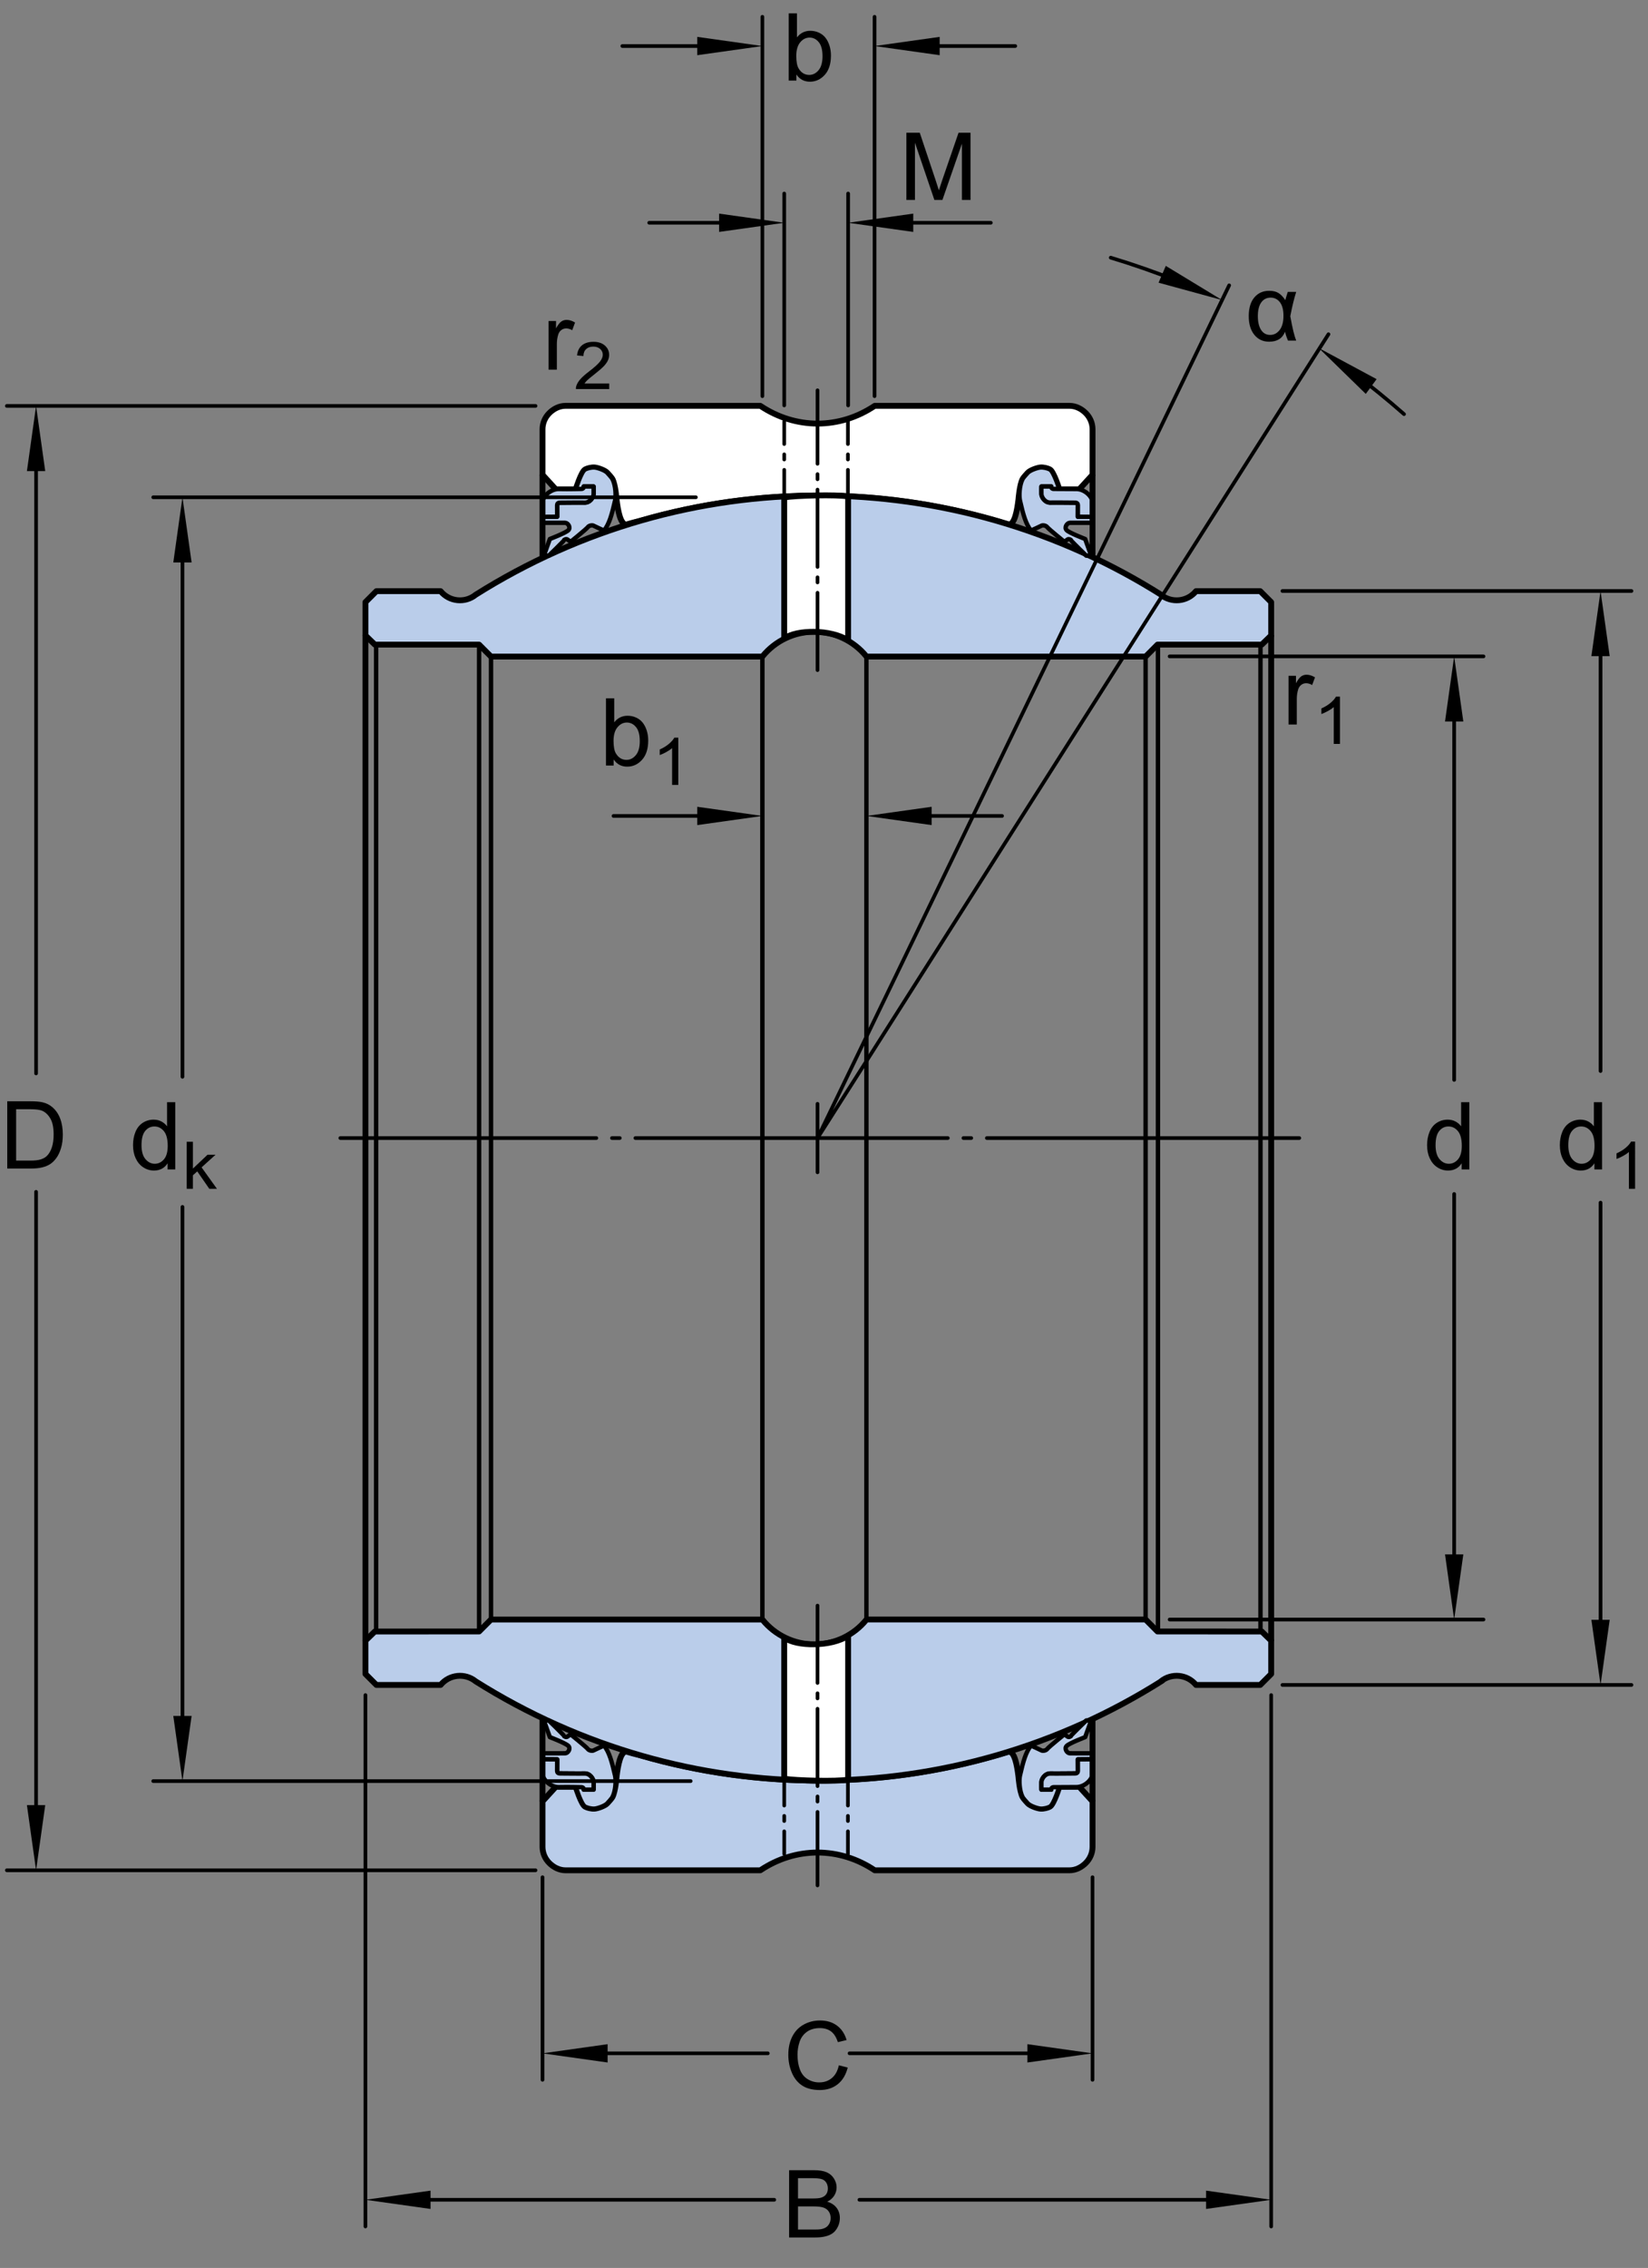 <?xml version="1.0" encoding="utf-8"?>
<!-- Generator: Adobe Illustrator 15.1.0, SVG Export Plug-In . SVG Version: 6.00 Build 0)  -->
<!DOCTYPE svg PUBLIC "-//W3C//DTD SVG 1.1//EN" "http://www.w3.org/Graphics/SVG/1.1/DTD/svg11.dtd">
<svg version="1.1" id="Layer_1" xmlns="http://www.w3.org/2000/svg" xmlns:xlink="http://www.w3.org/1999/xlink" x="0px" y="0px"
	 width="210.627px" height="289.735px" viewBox="0 0 210.627 289.735" enable-background="new 0 0 210.627 289.735"
	 xml:space="preserve">
<rect x="0" y="0" width="210.627" height="289.735" fill="#808080" stroke="none"/>
<path fill="#BACDEA" stroke="#000000" stroke-width="0.748" stroke-linejoin="round" stroke-miterlimit="1" d="M135.387,228.265
	c0,0-0.705,2.266-1.201,2.537c-0.266,0.146-0.797,0.283-1.195,0.256s-1.35-0.357-1.643-0.689c-0.148-0.168-0.559-0.604-0.656-0.797
	c-0.392-0.77-0.525-2.598-0.525-2.598c-0.181-1.548-0.51-3.162-1.217-3.217c-15.346,4.774-31.744,4.937-47.162,0.47
	c-0.596-0.138-1.188-0.289-1.769-0.47c-0.707,0.055-1.036,1.669-1.216,3.217c0,0-0.135,1.828-0.525,2.598
	c-0.098,0.193-0.508,0.629-0.656,0.797c-0.293,0.332-1.244,0.662-1.643,0.689s-0.93-0.109-1.195-0.256
	c-0.496-0.271-1.201-2.537-1.201-2.537h-2.549l-1.697,1.855v5.824c0,0.777,0.32,1.516,0.867,2.062
	c0.549,0.551,1.289,0.925,2.066,0.925h24.904c2.229-1.491,4.724-2.258,7.311-2.269c2.587,0.011,5.082,0.777,7.311,2.269h24.904
	c0.777,0,1.518-0.374,2.066-0.925c0.547-0.547,0.867-1.285,0.867-2.062v-5.824l-1.698-1.855H135.387z"/>
<path fill="#BACDEA" stroke="#000000" stroke-width="0.748" stroke-linejoin="round" stroke-miterlimit="1" d="M146.418,206.897
	h-35.673l-0.013,0.02c-1.628,2-4.058,3.156-6.636,3.156c-2.578,0.004-5.008-1.15-6.639-3.148l-0.021-0.027H62.756l-1.523,1.525
	l-13.324,0.004l-1.212,1.178l0.009-0.031v4.277l1.401,1.402h8.205c1.12-1.363,3.133-1.562,4.5-0.449l0,0
	c26.875,16.926,60.906,16.883,87.741-0.102l-0.193,0.102c1.367-1.113,3.381-0.914,4.5,0.449l0,0h8.207l1.4-1.402v-4.277l0.01,0.031
	l-1.213-1.178l-13.324-0.004L146.418,206.897"/>
<path fill="#BACDEA" stroke="#000000" stroke-width="0.561" stroke-linejoin="round" stroke-miterlimit="1" d="M134.631,228.259
	c-0.094-0.002-0.27,0.119-0.273,0.369l-1.253-0.003c0,0-0.017-0.597-0.005-0.964c0.008-0.365,0.422-1.113,1.156-1.094
	c0.742,0.02,2.809-0.015,3.109-0.011c0.289,0.008,0.391-0.129,0.398-0.312c0-0.184-0.006-1.48-0.006-1.48l1.878-0.014v-0.765
	c0,0-2.562,0.01-2.905,0c-0.348-0.008-0.75-0.59-0.398-0.947c0.355-0.355,2.361-1.119,2.361-1.119l0.762-2.113l-0.621-0.016
	c0,0-1.9,1.834-1.932,1.947c-0.027,0.115-0.301,0.221-0.449,0.125c-0.145-0.092-0.406-0.309-0.406-0.309s-1.975,1.59-2.182,1.857
	c-0.199,0.27-0.617,0.281-0.742,0.215c-0.121-0.074-1.354-0.629-1.354-0.629c-0.66,0.828-0.996,2.012-1.414,3.85
	c-0.125,0.578-0.082,1.902,0.336,2.725c0.098,0.193,0.508,0.629,0.656,0.797c0.293,0.332,1.244,0.662,1.643,0.689
	s0.93-0.109,1.195-0.256c0.496-0.271,1.201-2.537,1.201-2.537S134.691,228.261,134.631,228.259z"/>
<path fill="#BACDEA" stroke="#000000" stroke-width="0.561" stroke-linejoin="round" stroke-miterlimit="1" d="M133.104,228.625
	l1.253,0.003c0.004-0.25,0.18-0.314,0.273-0.312c0.102,0.004,2.906-0.015,2.906-0.015c1.057,0.025,2.098-0.955,2.117-1.756
	c0.016-0.641,0.002-1.795,0.002-1.795l-1.898,0.014c0,0,0.006,1.297,0.006,1.48c-0.008,0.184-0.109,0.32-0.398,0.312
	c-0.301-0.004-2.367,0.03-3.109,0.011c-0.734-0.02-1.148,0.729-1.156,1.094C133.088,228.028,133.104,228.625,133.104,228.625z"/>
<path fill="#BACDEA" stroke="#000000" stroke-width="0.561" stroke-linejoin="round" stroke-miterlimit="1" d="M74.338,228.259
	c0.094-0.002,0.27,0.119,0.273,0.369l1.252-0.003c0,0,0.018-0.597,0.006-0.964c-0.008-0.365-0.422-1.113-1.156-1.094
	c-0.742,0.02-2.809-0.015-3.109-0.011c-0.289,0.008-0.391-0.129-0.398-0.312c0-0.184,0.006-1.48,0.006-1.48l-1.879-0.014v-0.765
	c0,0,2.562,0.01,2.906,0c0.348-0.008,0.75-0.59,0.398-0.947c-0.355-0.355-2.361-1.119-2.361-1.119l-0.762-2.113l0.621-0.016
	c0,0,1.9,1.834,1.932,1.947c0.027,0.115,0.301,0.221,0.449,0.125c0.145-0.092,0.406-0.309,0.406-0.309s1.975,1.59,2.182,1.857
	c0.199,0.27,0.617,0.281,0.742,0.215c0.121-0.074,1.354-0.629,1.354-0.629c0.66,0.828,0.996,2.012,1.414,3.85
	c0.125,0.578,0.082,1.902-0.336,2.725c-0.098,0.193-0.508,0.629-0.656,0.797c-0.293,0.332-1.244,0.662-1.643,0.689
	s-0.93-0.109-1.195-0.256c-0.496-0.271-1.201-2.537-1.201-2.537S74.277,228.261,74.338,228.259z"/>
<path fill="#BACDEA" stroke="#000000" stroke-width="0.561" stroke-linejoin="round" stroke-miterlimit="1" d="M75.863,228.625
	l-1.252,0.003c-0.004-0.25-0.18-0.314-0.273-0.312c-0.102,0.004-1.559-0.046-2.906-0.015c-1.057,0.025-2.098-0.955-2.117-1.756
	c-0.016-0.641-0.002-1.795-0.002-1.795l1.898,0.014c0,0-0.006,1.297-0.006,1.48c0.008,0.184,0.109,0.32,0.398,0.312
	c0.301-0.004,2.367,0.03,3.109,0.011c0.734-0.02,1.148,0.729,1.156,1.094C75.881,228.028,75.863,228.625,75.863,228.625z"/>
<path fill="#FFFFFF" stroke="#000000" stroke-width="0.748" stroke-linejoin="round" stroke-miterlimit="1" d="M135.387,62.511
	c0,0-0.705-2.266-1.201-2.537c-0.266-0.146-0.797-0.283-1.195-0.256s-1.35,0.357-1.643,0.689c-0.148,0.168-0.559,0.604-0.656,0.797
	c-0.392,0.77-0.525,2.598-0.525,2.598c-0.181,1.548-0.51,3.162-1.217,3.217c-15.346-4.774-31.744-4.937-47.162-0.47
	c-0.596,0.138-1.188,0.289-1.769,0.47c-0.707-0.055-1.036-1.669-1.216-3.217c0,0-0.135-1.828-0.525-2.598
	c-0.098-0.193-0.508-0.629-0.656-0.797c-0.293-0.332-1.244-0.662-1.643-0.689s-0.93,0.109-1.195,0.256
	c-0.496,0.271-1.201,2.537-1.201,2.537h-2.549l-1.697-1.855v-5.824c0-0.777,0.32-1.516,0.867-2.062
	c0.549-0.551,1.289-0.925,2.066-0.925h24.904c2.229,1.491,4.724,2.258,7.311,2.269c2.587-0.011,5.082-0.777,7.311-2.269h24.904
	c0.777,0,1.518,0.374,2.066,0.925c0.547,0.547,0.867,1.285,0.867,2.062v5.824l-1.698,1.855H135.387z"/>
<path fill="#BACDEA" stroke="#000000" stroke-width="0.748" stroke-linejoin="round" stroke-miterlimit="1" d="M146.418,83.878
	h-35.673l-0.013-0.02c-1.628-2-4.058-3.156-6.636-3.156c-2.578-0.004-5.008,1.15-6.639,3.148l-0.021,0.027H62.756l-1.523-1.525
	l-13.324-0.004l-1.212-1.178l0.009,0.031v-4.277l1.401-1.402h8.205c1.12,1.363,3.133,1.562,4.5,0.449l0,0
	c26.875-16.926,60.906-16.883,87.741,0.102l-0.193-0.102c1.367,1.113,3.381,0.914,4.5-0.449l0,0h8.207l1.4,1.402v4.277l0.01-0.031
	l-1.213,1.178l-13.324,0.004L146.418,83.878"/>
<path fill="#BACDEA" stroke="#000000" stroke-width="0.561" stroke-linejoin="round" stroke-miterlimit="1" d="M134.631,62.517
	c-0.094,0.002-0.27-0.119-0.273-0.369l-1.253,0.003c0,0-0.017,0.597-0.005,0.964c0.008,0.365,0.422,1.113,1.156,1.094
	c0.742-0.02,2.809,0.015,3.109,0.011c0.289-0.008,0.391,0.129,0.398,0.312c0,0.184-0.006,1.48-0.006,1.48l1.878,0.014v0.765
	c0,0-2.562-0.01-2.905,0c-0.348,0.008-0.75,0.59-0.398,0.947c0.355,0.355,2.361,1.119,2.361,1.119l0.762,2.113l-0.621,0.016
	c0,0-1.9-1.834-1.932-1.947c-0.027-0.115-0.301-0.221-0.449-0.125c-0.145,0.092-0.406,0.309-0.406,0.309s-1.975-1.59-2.182-1.857
	c-0.199-0.27-0.617-0.281-0.742-0.215c-0.121,0.074-1.354,0.629-1.354,0.629c-0.66-0.828-0.996-2.012-1.414-3.85
	c-0.125-0.578-0.082-1.902,0.336-2.725c0.098-0.193,0.508-0.629,0.656-0.797c0.293-0.332,1.244-0.662,1.643-0.689
	s0.93,0.109,1.195,0.256c0.496,0.271,1.201,2.537,1.201,2.537S134.691,62.515,134.631,62.517z"/>
<path fill="#BACDEA" stroke="#000000" stroke-width="0.561" stroke-linejoin="round" stroke-miterlimit="1" d="M133.104,62.15
	l1.253-0.003c0.004,0.25,0.18,0.314,0.273,0.312c0.102-0.004,2.906,0.015,2.906,0.015c1.057-0.025,2.098,0.955,2.117,1.756
	c0.016,0.641,0.002,1.795,0.002,1.795l-1.898-0.014c0,0,0.006-1.297,0.006-1.48c-0.008-0.184-0.109-0.32-0.398-0.312
	c-0.301,0.004-2.367-0.03-3.109-0.011c-0.734,0.02-1.148-0.729-1.156-1.094C133.088,62.747,133.104,62.15,133.104,62.15z"/>
<path fill="#BACDEA" stroke="#000000" stroke-width="0.561" stroke-linejoin="round" stroke-miterlimit="1" d="M74.338,62.517
	c0.094,0.002,0.27-0.119,0.273-0.369l1.252,0.003c0,0,0.018,0.597,0.006,0.964c-0.008,0.365-0.422,1.113-1.156,1.094
	c-0.742-0.02-2.809,0.015-3.109,0.011c-0.289-0.008-0.391,0.129-0.398,0.312c0,0.184,0.006,1.48,0.006,1.48l-1.879,0.014v0.765
	c0,0,2.562-0.01,2.906,0c0.348,0.008,0.75,0.59,0.398,0.947c-0.355,0.355-2.361,1.119-2.361,1.119l-0.762,2.113l0.621,0.016
	c0,0,1.9-1.834,1.932-1.947c0.027-0.115,0.301-0.221,0.449-0.125c0.145,0.092,0.406,0.309,0.406,0.309s1.975-1.59,2.182-1.857
	c0.199-0.27,0.617-0.281,0.742-0.215c0.121,0.074,1.354,0.629,1.354,0.629c0.66-0.828,0.996-2.012,1.414-3.85
	c0.125-0.578,0.082-1.902-0.336-2.725c-0.098-0.193-0.508-0.629-0.656-0.797c-0.293-0.332-1.244-0.662-1.643-0.689
	s-0.93,0.109-1.195,0.256c-0.496,0.271-1.201,2.537-1.201,2.537S74.277,62.515,74.338,62.517z"/>
<path fill="#BACDEA" stroke="#000000" stroke-width="0.561" stroke-linejoin="round" stroke-miterlimit="1" d="M75.863,62.15
	l-1.252-0.003c-0.004,0.25-0.18,0.314-0.273,0.312c-0.102-0.004-1.559,0.046-2.906,0.015c-1.057-0.025-2.098,0.955-2.117,1.756
	c-0.016,0.641-0.002,1.795-0.002,1.795l1.898-0.014c0,0-0.006-1.297-0.006-1.48c0.008-0.184,0.109-0.32,0.398-0.312
	c0.301,0.004,2.367-0.03,3.109-0.011c0.734,0.02,1.148-0.729,1.156-1.094C75.881,62.747,75.863,62.15,75.863,62.15z"/>
<path fill="#FFFFFF" stroke="#000000" stroke-width="0.748" stroke-linejoin="round" stroke-miterlimit="1" d="M100.229,209.196
	v18.037c1.549,0.25,6.665,0.375,8.17,0.123v-18.393C106.269,210.386,101.777,210.386,100.229,209.196z"/>
<path fill="#FFFFFF" stroke="#000000" stroke-width="0.748" stroke-linejoin="round" stroke-miterlimit="1" d="M100.229,81.579
	V63.542c1.549-0.25,6.665-0.375,8.17-0.123v18.393C106.269,80.39,101.777,80.39,100.229,81.579z"/>
<line fill="none" stroke="#000000" stroke-width="0.561" stroke-linejoin="round" stroke-miterlimit="1" x1="147.996" y1="208.651" x2="147.996" y2="145.388"/>
<line fill="none" stroke="#000000" stroke-width="0.561" stroke-linejoin="round" stroke-miterlimit="1" x1="61.232" y1="145.388" x2="61.232" y2="208.636"/>
<line fill="none" stroke="#000000" stroke-width="0.561" stroke-linejoin="round" stroke-miterlimit="1" x1="110.732" y1="145.388" x2="110.732" y2="206.897"/>
<line fill="none" stroke="#000000" stroke-width="0.561" stroke-linejoin="round" stroke-miterlimit="1" x1="97.438" y1="145.388" x2="97.438" y2="206.925"/>
<line fill="none" stroke="#000000" stroke-width="0.561" stroke-linejoin="round" stroke-miterlimit="1" x1="62.756" y1="145.388" x2="62.756" y2="207.116"/>
<line fill="none" stroke="#000000" stroke-width="0.561" stroke-linejoin="round" stroke-miterlimit="1" x1="146.418" y1="145.388" x2="146.418" y2="207.116"/>
<line fill="none" stroke="#000000" stroke-width="0.561" stroke-linejoin="round" stroke-miterlimit="1" x1="48.073" y1="145.388" x2="48.073" y2="208.644"/>
<line fill="none" stroke="#000000" stroke-width="0.561" stroke-linejoin="round" stroke-miterlimit="1" x1="161.098" y1="145.388" x2="161.098" y2="208.644"/>
<line fill="none" stroke="#000000" stroke-width="0.748" stroke-linejoin="round" stroke-miterlimit="1" x1="46.705" y1="145.488" x2="46.705" y2="209.604"/>
<line fill="none" stroke="#000000" stroke-width="0.748" stroke-linejoin="round" stroke-miterlimit="1" x1="162.467" y1="209.604" x2="162.467" y2="145.388"/>
<line fill="none" stroke="#000000" stroke-width="0.561" stroke-linejoin="round" stroke-miterlimit="1" x1="147.996" y1="82.124" x2="147.996" y2="145.388"/>
<line fill="none" stroke="#000000" stroke-width="0.561" stroke-linejoin="round" stroke-miterlimit="1" x1="61.232" y1="145.388" x2="61.232" y2="82.14"/>
<line fill="none" stroke="#000000" stroke-width="0.561" stroke-linejoin="round" stroke-miterlimit="1" x1="110.732" y1="145.388" x2="110.732" y2="83.878"/>
<line fill="none" stroke="#000000" stroke-width="0.561" stroke-linejoin="round" stroke-miterlimit="1" x1="97.438" y1="145.388" x2="97.438" y2="83.851"/>
<line fill="none" stroke="#000000" stroke-width="0.561" stroke-linejoin="round" stroke-miterlimit="1" x1="62.756" y1="145.388" x2="62.756" y2="83.659"/>
<line fill="none" stroke="#000000" stroke-width="0.561" stroke-linejoin="round" stroke-miterlimit="1" x1="146.418" y1="145.388" x2="146.418" y2="83.659"/>
<line fill="none" stroke="#000000" stroke-width="0.561" stroke-linejoin="round" stroke-miterlimit="1" x1="48.073" y1="145.388" x2="48.073" y2="82.132"/>
<line fill="none" stroke="#000000" stroke-width="0.561" stroke-linejoin="round" stroke-miterlimit="1" x1="161.098" y1="145.388" x2="161.098" y2="82.132"/>
<line fill="none" stroke="#000000" stroke-width="0.748" stroke-linejoin="round" stroke-miterlimit="1" x1="46.705" y1="145.287" x2="46.705" y2="81.171"/>
<line fill="none" stroke="#000000" stroke-width="0.748" stroke-linejoin="round" stroke-miterlimit="1" x1="162.467" y1="81.171" x2="162.467" y2="145.388"/>
<line fill="none" stroke="#000000" stroke-width="0.748" stroke-linejoin="round" stroke-miterlimit="1" x1="69.336" y1="219.429" x2="69.336" y2="230.12"/>
<line fill="none" stroke="#000000" stroke-width="0.748" stroke-linejoin="round" stroke-miterlimit="1" x1="139.633" y1="219.429" x2="139.633" y2="230.12"/>
<line fill="none" stroke="#000000" stroke-width="0.748" stroke-linejoin="round" stroke-miterlimit="1" x1="69.336" y1="71.347" x2="69.336" y2="60.655"/>
<line fill="none" stroke="#000000" stroke-width="0.748" stroke-linejoin="round" stroke-miterlimit="1" x1="139.633" y1="71.347" x2="139.633" y2="60.655"/>
<line fill="none" stroke="#000000" stroke-width="0.468" stroke-linecap="round" stroke-linejoin="round" stroke-miterlimit="1" x1="100.229" y1="51.793" x2="100.229" y2="24.724"/>
<line fill="none" stroke="#000000" stroke-width="0.468" stroke-linecap="round" stroke-linejoin="round" stroke-miterlimit="1" x1="108.398" y1="51.793" x2="108.398" y2="24.724"/>
<line fill="none" stroke="#000000" stroke-width="0.468" stroke-linecap="round" stroke-linejoin="round" stroke-miterlimit="1" x1="95.798" y1="28.459" x2="82.976" y2="28.459"/>
<line fill="none" stroke="#000000" stroke-width="0.468" stroke-linecap="round" stroke-linejoin="round" stroke-miterlimit="1" x1="114.435" y1="28.459" x2="126.633" y2="28.459"/>
<line fill="none" stroke="#000000" stroke-width="0.468" stroke-linecap="round" stroke-linejoin="round" stroke-miterlimit="1" x1="97.438" y1="50.612" x2="97.438" y2="2.146"/>
<line fill="none" stroke="#000000" stroke-width="0.468" stroke-linecap="round" stroke-linejoin="round" stroke-miterlimit="1" x1="111.773" y1="50.612" x2="111.773" y2="2.146"/>
<line fill="none" stroke="#000000" stroke-width="0.468" stroke-linecap="round" stroke-linejoin="round" stroke-miterlimit="1" x1="93.157" y1="5.881" x2="79.539" y2="5.881"/>
<line fill="none" stroke="#000000" stroke-width="0.468" stroke-linecap="round" stroke-linejoin="round" stroke-miterlimit="1" x1="119.221" y1="5.881" x2="129.756" y2="5.881"/>
<polyline fill="none" stroke="#000000" stroke-width="0.468" stroke-linecap="round" stroke-linejoin="round" stroke-miterlimit="1" points="
	157.096,36.453 104.484,145.388 169.789,42.699 "/>
<path fill="none" stroke="#000000" stroke-width="0.468" stroke-linecap="round" stroke-linejoin="round" stroke-miterlimit="10" d="
	M141.96,32.916c2.898,0.875,5.745,1.871,8.534,2.98"/>
<line fill="none" stroke="#000000" stroke-width="0.468" stroke-linecap="round" stroke-linejoin="round" stroke-miterlimit="1" x1="189.603" y1="83.852" x2="149.486" y2="83.852"/>
<line fill="none" stroke="#000000" stroke-width="0.468" stroke-linecap="round" stroke-linejoin="round" stroke-miterlimit="1" x1="185.853" y1="152.533" x2="185.853" y2="201.386"/>
<line fill="none" stroke="#000000" stroke-width="0.468" stroke-linecap="round" stroke-linejoin="round" stroke-miterlimit="1" x1="185.853" y1="89.646" x2="185.853" y2="137.959"/>
<line fill="none" stroke="#000000" stroke-width="0.468" stroke-linecap="round" stroke-linejoin="round" stroke-miterlimit="1" x1="189.603" y1="206.897" x2="149.486" y2="206.897"/>
<line fill="none" stroke="#000000" stroke-width="0.468" stroke-linecap="round" stroke-linejoin="round" stroke-miterlimit="1" x1="208.515" y1="75.5" x2="163.906" y2="75.5"/>
<line fill="none" stroke="#000000" stroke-width="0.468" stroke-linecap="round" stroke-linejoin="round" stroke-miterlimit="1" x1="204.562" y1="153.635" x2="204.562" y2="209.319"/>
<line fill="none" stroke="#000000" stroke-width="0.468" stroke-linecap="round" stroke-linejoin="round" stroke-miterlimit="1" x1="204.562" y1="81.688" x2="204.562" y2="136.826"/>
<line fill="none" stroke="#000000" stroke-width="0.468" stroke-linecap="round" stroke-linejoin="round" stroke-miterlimit="1" x1="208.515" y1="215.253" x2="163.906" y2="215.253"/>
<line fill="none" stroke="#000000" stroke-width="0.468" stroke-linecap="round" stroke-linejoin="round" stroke-miterlimit="1" x1="23.319" y1="154.184" x2="23.319" y2="221.844"/>
<line fill="none" stroke="#000000" stroke-width="0.468" stroke-linecap="round" stroke-linejoin="round" stroke-miterlimit="1" x1="23.319" y1="70.756" x2="23.319" y2="137.561"/>
<line fill="none" stroke="#000000" stroke-width="0.468" stroke-linecap="round" stroke-linejoin="round" stroke-miterlimit="1" x1="88.941" y1="63.528" x2="19.585" y2="63.528"/>
<line fill="none" stroke="#000000" stroke-width="0.468" stroke-linecap="round" stroke-linejoin="round" stroke-miterlimit="1" x1="88.275" y1="227.535" x2="19.585" y2="227.535"/>
<line fill="none" stroke="#000000" stroke-width="0.468" stroke-linecap="round" stroke-linejoin="round" stroke-miterlimit="1" x1="4.61" y1="56.821" x2="4.61" y2="137.131"/>
<line fill="none" stroke="#000000" stroke-width="0.468" stroke-linecap="round" stroke-linejoin="round" stroke-miterlimit="1" x1="4.61" y1="152.26" x2="4.61" y2="232.972"/>
<line fill="none" stroke="#000000" stroke-width="0.468" stroke-linecap="round" stroke-linejoin="round" stroke-miterlimit="1" x1="68.447" y1="51.858" x2="0.874" y2="51.858"/>
<line fill="none" stroke="#000000" stroke-width="0.468" stroke-linecap="round" stroke-linejoin="round" stroke-miterlimit="1" x1="68.447" y1="238.931" x2="0.874" y2="238.931"/>
<line fill="none" stroke="#000000" stroke-width="0.468" stroke-linecap="round" stroke-linejoin="round" stroke-miterlimit="1" x1="75.058" y1="262.316" x2="98.131" y2="262.316"/>
<line fill="none" stroke="#000000" stroke-width="0.468" stroke-linecap="round" stroke-linejoin="round" stroke-miterlimit="1" x1="108.579" y1="262.316" x2="131.42" y2="262.316"/>
<line fill="none" stroke="#000000" stroke-width="0.468" stroke-linecap="round" stroke-linejoin="round" stroke-miterlimit="1" x1="69.336" y1="239.817" x2="69.336" y2="265.698"/>
<line fill="none" stroke="#000000" stroke-width="0.468" stroke-linecap="round" stroke-linejoin="round" stroke-miterlimit="1" x1="139.633" y1="239.817" x2="139.633" y2="265.698"/>
<line fill="none" stroke="#000000" stroke-width="0.468" stroke-linecap="round" stroke-linejoin="round" stroke-miterlimit="1" x1="52.916" y1="281.024" x2="98.956" y2="281.024"/>
<line fill="none" stroke="#000000" stroke-width="0.468" stroke-linecap="round" stroke-linejoin="round" stroke-miterlimit="1" x1="109.841" y1="281.024" x2="155.883" y2="281.024"/>
<line fill="none" stroke="#000000" stroke-width="0.468" stroke-linecap="round" stroke-linejoin="round" stroke-miterlimit="1" x1="46.705" y1="216.547" x2="46.705" y2="284.433"/>
<line fill="none" stroke="#000000" stroke-width="0.468" stroke-linecap="round" stroke-linejoin="round" stroke-miterlimit="1" x1="162.467" y1="216.547" x2="162.467" y2="284.433"/>
<line fill="none" stroke="#000000" stroke-width="0.468" stroke-linecap="round" stroke-linejoin="round" stroke-miterlimit="1" stroke-dasharray="39.93,1.996,0.998,1.996" x1="166.059" y1="145.388" x2="43.496" y2="145.388"/>
<line fill="none" stroke="#000000" stroke-width="0.468" stroke-linecap="round" stroke-linejoin="round" stroke-miterlimit="1" stroke-dasharray="9.883,1.318,0.659,1.318" x1="104.484" y1="85.608" x2="104.484" y2="49.861"/>
<line fill="none" stroke="#000000" stroke-width="0.468" stroke-linecap="round" stroke-linejoin="round" stroke-miterlimit="1" x1="78.412" y1="104.237" x2="91.802" y2="104.237"/>
<line fill="none" stroke="#000000" stroke-width="0.468" stroke-linecap="round" stroke-linejoin="round" stroke-miterlimit="1" x1="116.417" y1="104.237" x2="128.07" y2="104.237"/>
<line fill="none" stroke="#000000" stroke-width="0.468" stroke-linecap="round" stroke-linejoin="round" stroke-miterlimit="1" stroke-dasharray="9.883,1.318,0.659,1.318" x1="104.484" y1="205.116" x2="104.484" y2="240.862"/>
<line fill="none" stroke="#000000" stroke-width="0.468" stroke-linecap="round" stroke-linejoin="round" stroke-miterlimit="1" stroke-dasharray="3.394,1.318,0.659,1.318" x1="108.37" y1="227.267" x2="108.37" y2="236.849"/>
<line fill="none" stroke="#000000" stroke-width="0.468" stroke-linecap="round" stroke-linejoin="round" stroke-miterlimit="1" stroke-dasharray="3.394,1.318,0.659,1.318" x1="100.229" y1="227.267" x2="100.229" y2="236.849"/>
<line fill="none" stroke="#000000" stroke-width="0.468" stroke-linecap="round" stroke-linejoin="round" stroke-miterlimit="1" stroke-dasharray="3.394,1.318,0.659,1.318" x1="108.37" y1="63.416" x2="108.37" y2="53.831"/>
<line fill="none" stroke="#000000" stroke-width="0.468" stroke-linecap="round" stroke-linejoin="round" stroke-miterlimit="1" stroke-dasharray="3.394,1.318,0.659,1.318" x1="100.229" y1="63.416" x2="100.229" y2="53.831"/>
<line fill="none" stroke="#000000" stroke-width="0.468" stroke-linecap="round" stroke-linejoin="round" stroke-miterlimit="1" x1="104.484" y1="149.765" x2="104.484" y2="141.011"/>
<path fill="none" stroke="#000000" stroke-width="0.468" stroke-linecap="round" stroke-linejoin="round" stroke-miterlimit="10" d="
	M172.819,47.529c2.281,1.706,4.492,3.5,6.627,5.378"/>
<polygon points="91.907,27.289 100.229,28.459 91.907,29.629 "/>
<polygon points="116.721,29.629 108.398,28.459 116.721,27.289 "/>
<polygon points="89.114,4.711 97.438,5.881 89.114,7.051 "/>
<polygon points="120.096,7.051 111.773,5.881 120.096,4.711 "/>
<polygon points="174.557,50.322 168.539,44.455 175.941,48.436 "/>
<polygon points="148.997,33.966 156.181,38.329 148.073,36.115 "/>
<polygon points="119.069,105.407 110.745,104.237 119.069,103.067 "/>
<polygon points="89.114,103.067 97.438,104.237 89.114,105.407 "/>
<polygon points="184.685,92.174 185.853,83.852 187.024,92.174 "/>
<polygon points="187.024,198.573 185.853,206.897 184.685,198.573 "/>
<polygon points="203.392,83.822 204.562,75.5 205.731,83.822 "/>
<polygon points="205.731,206.933 204.562,215.253 203.392,206.933 "/>
<polygon points="22.149,71.852 23.319,63.528 24.489,71.852 "/>
<polygon points="24.489,219.211 23.319,227.535 22.149,219.211 "/>
<polygon points="3.44,60.181 4.61,51.858 5.78,60.181 "/>
<polygon points="5.78,230.608 4.61,238.931 3.44,230.608 "/>
<polygon points="77.658,263.486 69.336,262.316 77.658,261.146 "/>
<polygon points="131.311,261.146 139.633,262.316 131.311,263.486 "/>
<polygon points="55.027,282.194 46.705,281.024 55.027,279.855 "/>
<polygon points="154.146,279.855 162.467,281.024 154.146,282.194 "/>
<g>
	<path d="M101.782,10.298h-0.979v-8.59h1.055v3.064c0.445-0.559,1.014-0.838,1.705-0.838c0.383,0,0.745,0.077,1.087,0.231
		s0.623,0.371,0.844,0.65s0.394,0.616,0.519,1.011s0.188,0.816,0.188,1.266c0,1.066-0.264,1.891-0.791,2.473
		s-1.16,0.873-1.898,0.873c-0.734,0-1.311-0.307-1.729-0.92V10.298z M101.771,7.14c0,0.746,0.102,1.285,0.305,1.617
		c0.332,0.543,0.781,0.814,1.348,0.814c0.461,0,0.859-0.2,1.195-0.601s0.504-0.997,0.504-1.79c0-0.812-0.161-1.412-0.483-1.799
		s-0.712-0.58-1.169-0.58c-0.461,0-0.859,0.2-1.195,0.601S101.771,6.382,101.771,7.14z"/>
</g>
<g>
	<path d="M115.842,25.545v-8.59h1.711l2.033,6.082c0.188,0.566,0.324,0.99,0.41,1.271c0.098-0.312,0.25-0.771,0.457-1.377
		l2.057-5.977h1.529v8.59h-1.096v-7.189l-2.496,7.189h-1.025l-2.484-7.312v7.312H115.842z"/>
</g>
<g>
	<path d="M70.115,47.229v-6.223h0.949v0.943c0.242-0.441,0.467-0.732,0.672-0.873s0.43-0.211,0.676-0.211
		c0.355,0,0.717,0.113,1.084,0.34l-0.363,0.979c-0.258-0.152-0.516-0.229-0.773-0.229c-0.23,0-0.438,0.069-0.621,0.208
		s-0.314,0.331-0.393,0.577c-0.117,0.375-0.176,0.785-0.176,1.23v3.258H70.115z"/>
	<path d="M77.863,48.995v0.709h-4.258c-0.006-0.178,0.023-0.349,0.092-0.513c0.107-0.271,0.281-0.537,0.521-0.8
		c0.238-0.263,0.582-0.566,1.033-0.911c0.701-0.536,1.174-0.96,1.42-1.273s0.369-0.609,0.369-0.888c0-0.292-0.111-0.539-0.336-0.74
		c-0.225-0.201-0.516-0.301-0.877-0.301c-0.381,0-0.686,0.106-0.914,0.32s-0.344,0.509-0.348,0.886l-0.812-0.078
		c0.057-0.566,0.266-0.998,0.629-1.294c0.363-0.297,0.852-0.445,1.463-0.445c0.619,0,1.107,0.16,1.469,0.48
		c0.359,0.32,0.539,0.716,0.539,1.189c0,0.241-0.053,0.477-0.158,0.709s-0.279,0.477-0.523,0.734
		c-0.246,0.257-0.652,0.61-1.221,1.058c-0.475,0.372-0.779,0.624-0.914,0.757c-0.135,0.132-0.246,0.266-0.334,0.4H77.863z"/>
</g>
<g>
	<path d="M164.586,37.291h1.078c-0.273,0.859-0.525,1.896-0.756,3.111c0.273,1.508,0.525,2.545,0.756,3.111h-1.049
		c-0.168-0.391-0.295-0.77-0.381-1.137c-0.324,0.852-1.002,1.277-2.033,1.277c-0.781,0-1.41-0.293-1.887-0.879
		s-0.715-1.381-0.715-2.385c0-1.031,0.239-1.829,0.718-2.394s1.112-0.847,1.901-0.847c0.488,0,0.887,0.099,1.195,0.296
		s0.596,0.497,0.861,0.899C164.303,38.209,164.406,37.857,164.586,37.291z M162.395,38.023c-0.504,0-0.902,0.203-1.195,0.609
		s-0.439,0.992-0.439,1.758c0,0.746,0.139,1.332,0.416,1.758s0.664,0.639,1.16,0.639c0.484,0,0.889-0.21,1.213-0.63
		s0.486-1.024,0.486-1.813c0-0.766-0.151-1.344-0.454-1.734S162.883,38.023,162.395,38.023z"/>
</g>
<g>
	<path d="M78.428,97.801h-0.979v-8.59h1.055v3.064c0.445-0.559,1.014-0.838,1.705-0.838c0.383,0,0.745,0.077,1.087,0.231
		s0.623,0.371,0.844,0.65s0.394,0.616,0.519,1.011s0.188,0.816,0.188,1.266c0,1.066-0.264,1.891-0.791,2.473
		s-1.16,0.873-1.898,0.873c-0.734,0-1.311-0.307-1.729-0.92V97.801z M78.416,94.643c0,0.746,0.102,1.285,0.305,1.617
		c0.332,0.543,0.781,0.814,1.348,0.814c0.461,0,0.859-0.2,1.195-0.601s0.504-0.997,0.504-1.79c0-0.812-0.161-1.412-0.483-1.799
		s-0.712-0.58-1.169-0.58c-0.461,0-0.859,0.2-1.195,0.601S78.416,93.885,78.416,94.643z"/>
	<path d="M86.691,100.276H85.9v-4.705c-0.191,0.169-0.441,0.339-0.75,0.509s-0.586,0.296-0.832,0.381v-0.714
		c0.441-0.194,0.828-0.429,1.16-0.705c0.33-0.276,0.564-0.544,0.703-0.804h0.51V100.276z"/>
</g>
<g>
	<path d="M0.926,149.28v-8.59h2.959c0.668,0,1.178,0.041,1.529,0.123c0.492,0.113,0.912,0.318,1.26,0.615
		c0.453,0.383,0.791,0.872,1.016,1.468s0.338,1.276,0.338,2.042c0,0.652-0.076,1.23-0.229,1.734s-0.348,0.921-0.586,1.251
		s-0.5,0.59-0.783,0.779s-0.625,0.333-1.025,0.431s-0.859,0.146-1.379,0.146H0.926z M2.062,148.267h1.834
		c0.566,0,1.01-0.053,1.332-0.158s0.58-0.254,0.771-0.445c0.27-0.27,0.479-0.632,0.629-1.087s0.227-1.007,0.227-1.655
		c0-0.898-0.148-1.589-0.443-2.071s-0.652-0.806-1.074-0.97c-0.305-0.117-0.795-0.176-1.471-0.176H2.062V148.267z"/>
</g>
<g>
	<path d="M107.211,263.844l1.137,0.287c-0.238,0.934-0.667,1.646-1.286,2.136s-1.376,0.735-2.271,0.735
		c-0.926,0-1.679-0.188-2.259-0.565s-1.021-0.923-1.324-1.638s-0.454-1.482-0.454-2.303c0-0.895,0.171-1.675,0.513-2.341
		s0.828-1.172,1.459-1.518s1.325-0.519,2.083-0.519c0.859,0,1.582,0.219,2.168,0.656s0.994,1.053,1.225,1.846l-1.119,0.264
		c-0.199-0.625-0.488-1.08-0.867-1.365s-0.855-0.428-1.43-0.428c-0.66,0-1.212,0.158-1.655,0.475s-0.755,0.741-0.935,1.274
		s-0.27,1.083-0.27,1.649c0,0.73,0.106,1.368,0.319,1.913s0.544,0.952,0.993,1.222s0.936,0.404,1.459,0.404
		c0.637,0,1.176-0.184,1.617-0.551S107.055,264.566,107.211,263.844z"/>
</g>
<g>
	<path d="M100.854,285.839v-8.59h3.223c0.656,0,1.183,0.087,1.579,0.261s0.707,0.441,0.932,0.803s0.337,0.739,0.337,1.134
		c0,0.367-0.1,0.713-0.299,1.037s-0.5,0.586-0.902,0.785c0.52,0.152,0.919,0.412,1.198,0.779s0.419,0.801,0.419,1.301
		c0,0.402-0.085,0.776-0.255,1.122s-0.38,0.612-0.63,0.8s-0.563,0.329-0.94,0.425s-0.839,0.144-1.386,0.144H100.854z
		 M101.991,280.858h1.857c0.504,0,0.865-0.033,1.084-0.1c0.289-0.086,0.507-0.229,0.653-0.428s0.22-0.449,0.22-0.75
		c0-0.285-0.068-0.536-0.205-0.753s-0.332-0.365-0.586-0.445s-0.689-0.12-1.307-0.12h-1.717V280.858z M101.991,284.825h2.139
		c0.367,0,0.625-0.014,0.773-0.041c0.262-0.047,0.48-0.125,0.656-0.234s0.32-0.269,0.434-0.478s0.17-0.45,0.17-0.724
		c0-0.32-0.082-0.599-0.246-0.835s-0.392-0.402-0.683-0.498s-0.71-0.144-1.257-0.144h-1.986V284.825z"/>
</g>
<g>
	<path d="M21.42,149.397v-0.785c-0.395,0.617-0.975,0.926-1.74,0.926c-0.496,0-0.953-0.137-1.369-0.41s-0.738-0.655-0.967-1.146
		s-0.342-1.054-0.342-1.69c0-0.621,0.104-1.185,0.311-1.69s0.518-0.894,0.932-1.163s0.877-0.404,1.389-0.404
		c0.375,0,0.709,0.079,1.002,0.237s0.531,0.364,0.715,0.618v-3.082h1.049v8.59H21.42z M18.086,146.292
		c0,0.797,0.168,1.393,0.504,1.787s0.732,0.592,1.189,0.592c0.461,0,0.852-0.188,1.174-0.565s0.484-0.952,0.484-1.726
		c0-0.852-0.164-1.477-0.492-1.875s-0.732-0.598-1.213-0.598c-0.469,0-0.861,0.191-1.176,0.574S18.086,145.468,18.086,146.292z"/>
	<path d="M23.863,151.872v-6.012h0.791v3.428l1.871-1.771h1.024l-1.784,1.616l1.965,2.739h-0.977l-1.542-2.227l-0.558,0.5v1.727
		H23.863z"/>
</g>
<g>
	<path d="M203.777,149.397v-0.785c-0.395,0.617-0.975,0.926-1.74,0.926c-0.496,0-0.953-0.137-1.369-0.41s-0.738-0.655-0.967-1.146
		s-0.342-1.054-0.342-1.69c0-0.621,0.104-1.185,0.311-1.69s0.518-0.894,0.932-1.163s0.877-0.404,1.389-0.404
		c0.375,0,0.709,0.079,1.002,0.237s0.531,0.364,0.715,0.618v-3.082h1.049v8.59H203.777z M200.443,146.292
		c0,0.797,0.168,1.393,0.504,1.787s0.732,0.592,1.189,0.592c0.461,0,0.852-0.188,1.174-0.565s0.484-0.952,0.484-1.726
		c0-0.852-0.164-1.477-0.492-1.875s-0.732-0.598-1.213-0.598c-0.469,0-0.861,0.191-1.176,0.574S200.443,145.468,200.443,146.292z"/>
	<path d="M208.977,151.872h-0.791v-4.704c-0.191,0.169-0.441,0.339-0.75,0.509s-0.586,0.297-0.832,0.381v-0.713
		c0.441-0.194,0.828-0.43,1.16-0.705c0.33-0.277,0.564-0.545,0.703-0.805h0.51V151.872z"/>
</g>
<g>
	<path d="M164.686,92.559v-6.223h0.949v0.943c0.242-0.441,0.467-0.732,0.672-0.873s0.43-0.211,0.676-0.211
		c0.355,0,0.717,0.113,1.084,0.34l-0.363,0.979c-0.258-0.152-0.516-0.229-0.773-0.229c-0.23,0-0.438,0.069-0.621,0.208
		s-0.314,0.331-0.393,0.577c-0.117,0.375-0.176,0.785-0.176,1.23v3.258H164.686z"/>
	<path d="M171.256,95.034h-0.791v-4.705c-0.191,0.169-0.439,0.339-0.75,0.509c-0.309,0.169-0.586,0.296-0.832,0.381v-0.714
		c0.441-0.194,0.828-0.429,1.16-0.705c0.33-0.276,0.564-0.544,0.703-0.804h0.51V95.034z"/>
</g>
<g>
	<path d="M186.811,149.397v-0.785c-0.395,0.617-0.975,0.926-1.74,0.926c-0.496,0-0.953-0.137-1.369-0.41s-0.738-0.655-0.967-1.146
		s-0.342-1.054-0.342-1.69c0-0.621,0.104-1.185,0.311-1.69s0.518-0.894,0.932-1.163s0.877-0.404,1.389-0.404
		c0.375,0,0.709,0.079,1.002,0.237s0.531,0.364,0.715,0.618v-3.082h1.049v8.59H186.811z M183.477,146.292
		c0,0.797,0.168,1.393,0.504,1.787s0.732,0.592,1.189,0.592c0.461,0,0.852-0.188,1.174-0.565s0.484-0.952,0.484-1.726
		c0-0.852-0.164-1.477-0.492-1.875s-0.732-0.598-1.213-0.598c-0.469,0-0.861,0.191-1.176,0.574S183.477,145.468,183.477,146.292z"/>
</g>
</svg>

